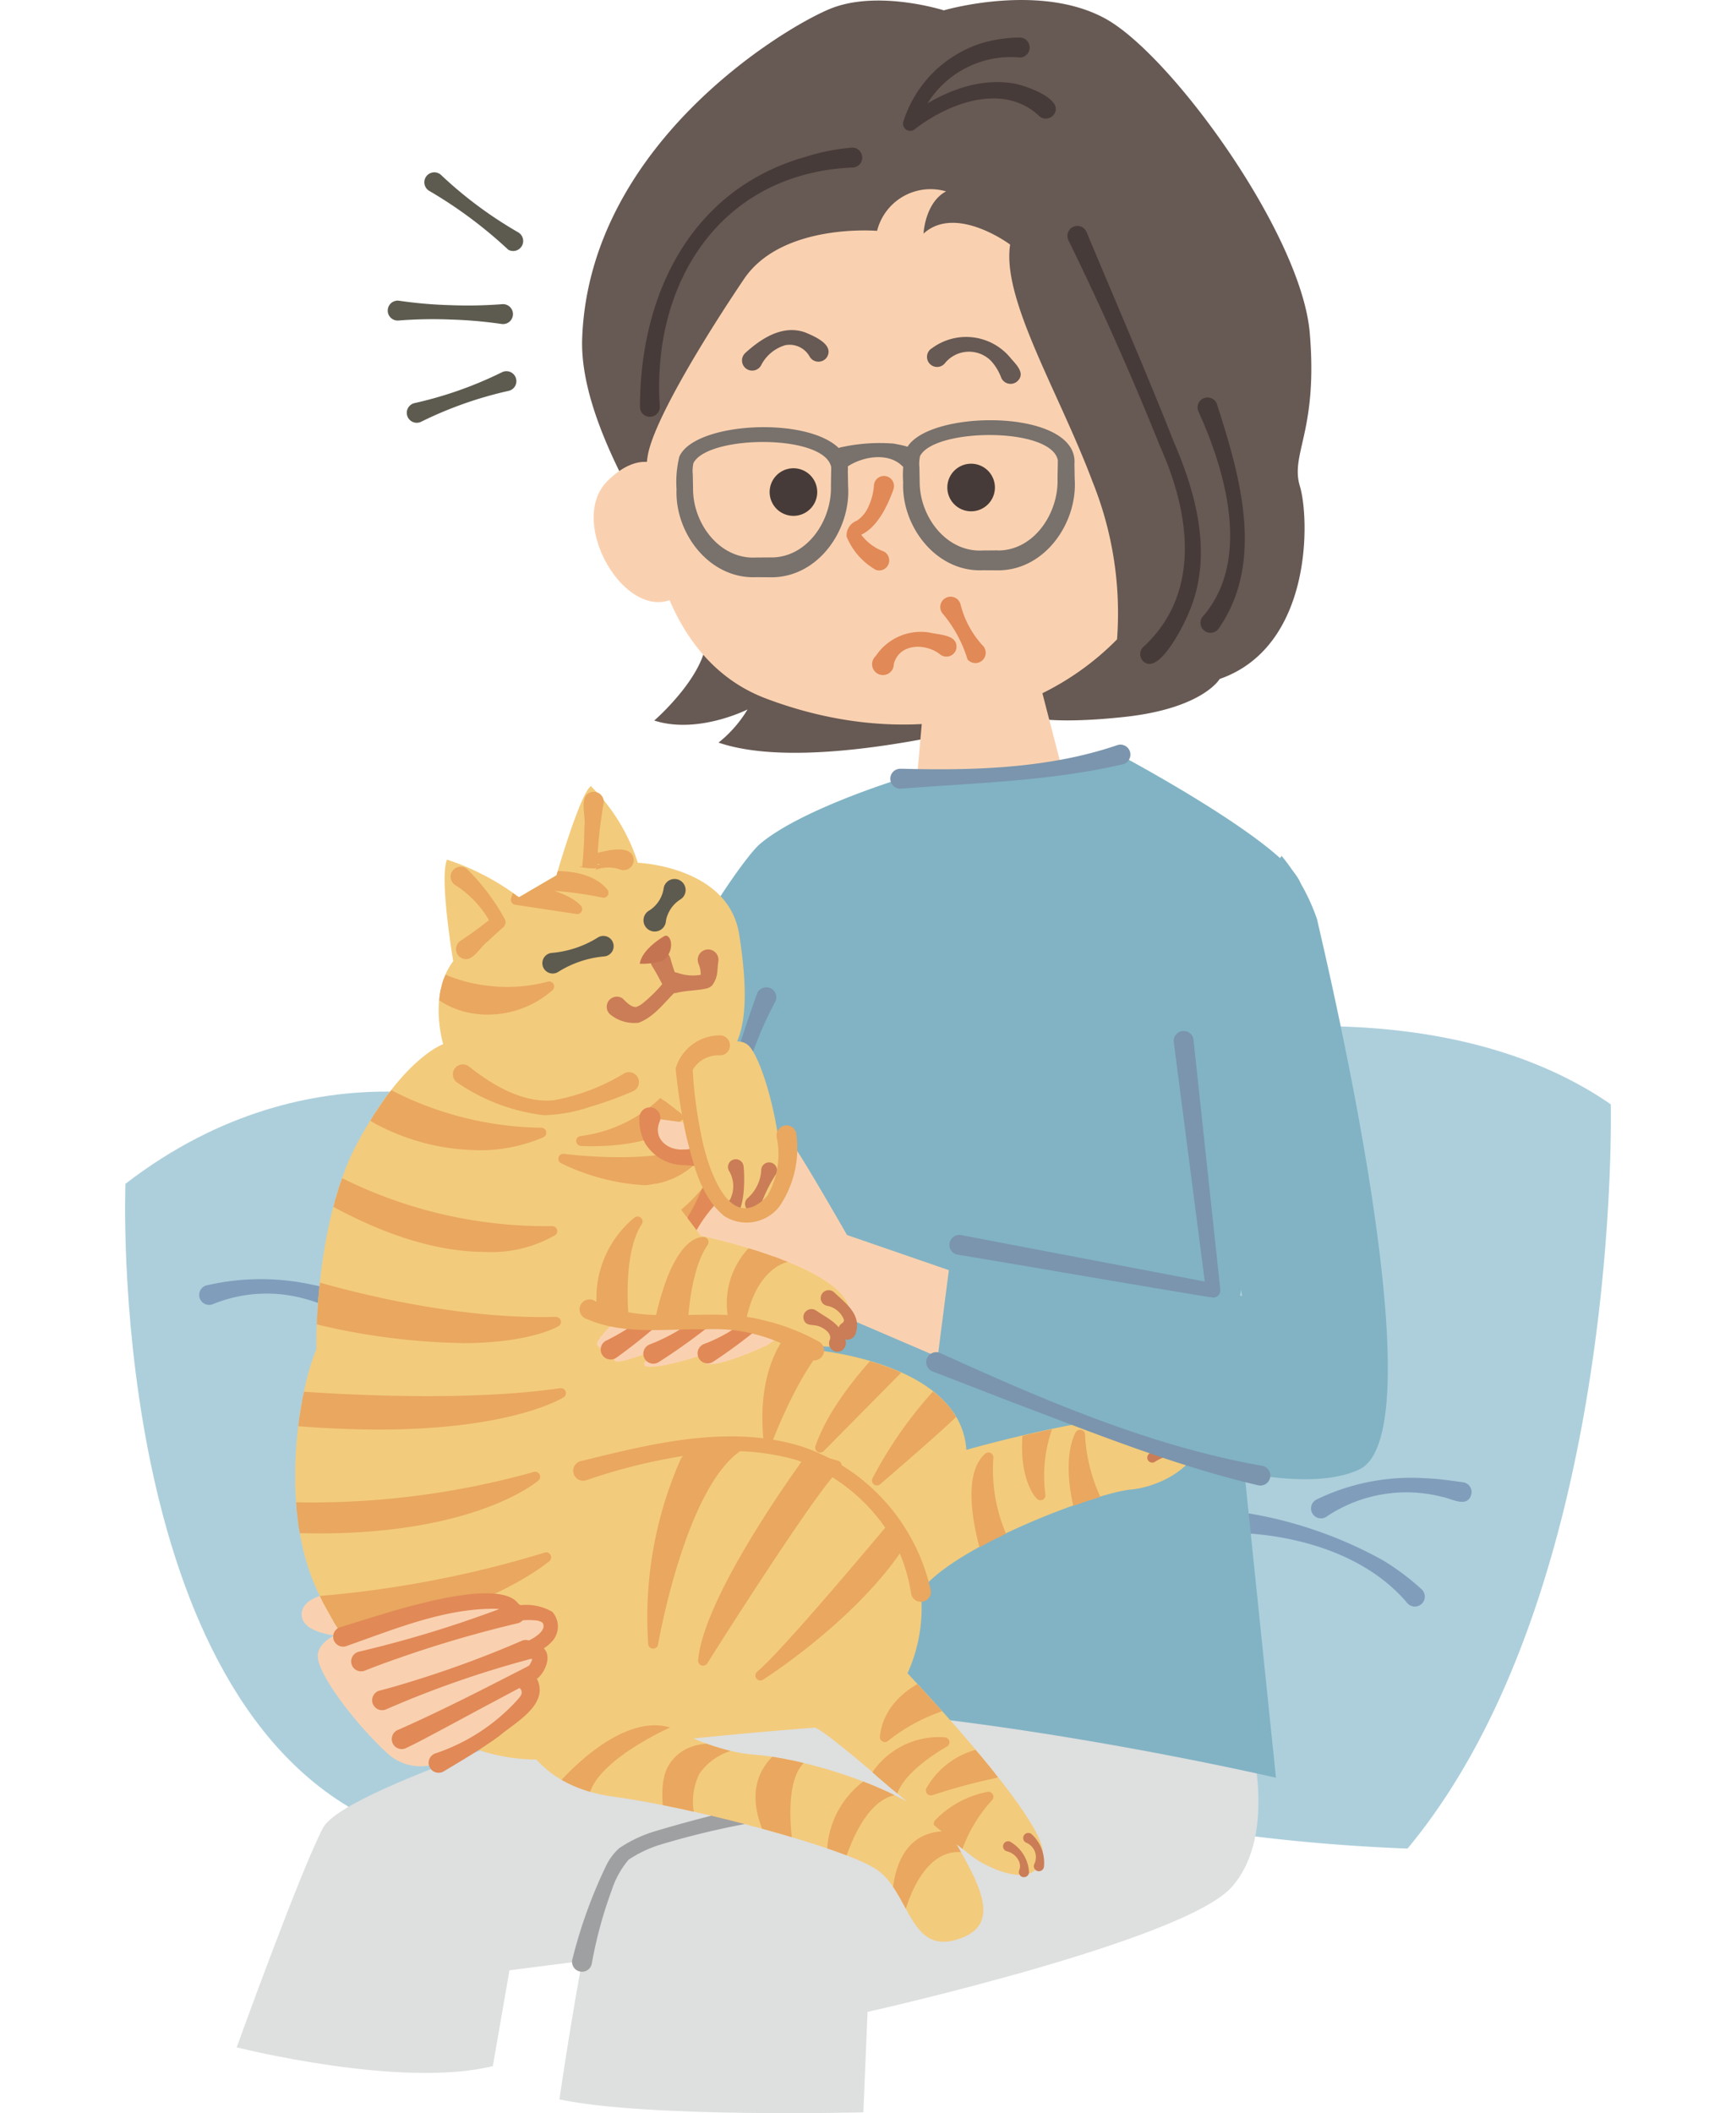 <svg id="care_04" xmlns="http://www.w3.org/2000/svg" xmlns:xlink="http://www.w3.org/1999/xlink" width="122" height="148.46" viewBox="0 0 104.418 148.46">
  <defs>
    <clipPath id="clip-path">
      <rect id="長方形_414" data-name="長方形 414" width="104.418" height="148.46" fill="none"/>
    </clipPath>
    <clipPath id="clip-path-2">
      <path id="パス_1957" data-name="パス 1957" d="M35.5,85.477l-2.637,1.539a17.483,17.483,0,0,0-5.056-2.638c-.55,1.319.44,7.144.44,7.144-1.774,2.333-.7,5.825-.7,5.825s-2.834.961-6.034,6.942c-3.058,5.713-2.883,14.507-2.883,14.507-1.239,2.891-2.71,11.441.227,17.273,5.472,10.862,13.336,12.289,17.776,11.256s17.038-1.963,17.038-1.963c1.239.413,10.119,8.571,11.565,9.4s4.13,1.859,4.44-.516-9.5-12.7-9.5-12.7a11.144,11.144,0,0,0,.93-5.783c2.375-3.2,12.391-6.919,14.765-7.125s5.887-2.272,4.234-4.543-15.8,1.756-15.8,1.756c-.413-6.2-10.738-7.021-10.738-7.021s-3.828-7.486-5.524-11.6a14.65,14.65,0,0,0-5.652-6.378,15.969,15.969,0,0,0,3.633-2.906,9.263,9.263,0,0,0,.726-9.123A9.51,9.51,0,0,0,41.219,84.6a13.3,13.3,0,0,0-3.3-5.385c-.769.55-2.418,6.265-2.418,6.265" transform="translate(-17.143 -79.212)" fill="none"/>
    </clipPath>
    <clipPath id="clip-path-3">
      <path id="パス_1963" data-name="パス 1963" d="M40.014,173.879s1.045,3.54,6.517,4.264,16.01,3.54,18.344,5.069,2.333,5.873,5.551,4.988,2.012-3.459.072-6.795-10.048-5.917-14.232-6.24-8.69-3.621-8.69-3.621Z" transform="translate(-40.014 -171.546)" fill="none"/>
    </clipPath>
    <clipPath id="clip-path-5">
      <path id="パス_1983" data-name="パス 1983" d="M45.431,126.793c.241,0,1.85,1.448,2.977,1.448s9.172.563,11.907,1.529,4.6,1.408,4.344-1.77-10.458-5.31-10.458-5.31l-2.816-4.023a1.057,1.057,0,0,0-.467-.107c-2.462,0-5.714,8.234-5.487,8.234" transform="translate(-45.42 -118.559)" fill="none"/>
    </clipPath>
  </defs>
  <g id="グループ_1184" data-name="グループ 1184">
    <g id="グループ_1183" data-name="グループ 1183" clip-path="url(#clip-path)">
      <path id="パス_1871" data-name="パス 1871" d="M100.679,104.381s18.5-4.195,31.059,4.474c0,0,.817,34.114-14.283,52.289a129.972,129.972,0,0,1-27.123-3.915Z" transform="translate(-27.329 -31.272)" fill="#adcfdc"/>
      <path id="パス_1872" data-name="パス 1872" d="M119.833,150.408a15.249,15.249,0,0,1,7.722-1.51c.873.032,1.736.16,2.608.278a.7.7,0,0,1,.6.79c-.236,1.093-1.41.347-2.1.229a10.085,10.085,0,0,0-8.027,1.356.7.7,0,1,1-.8-1.142" transform="translate(-36.142 -45.041)" fill="#809ebb"/>
      <path id="パス_1873" data-name="パス 1873" d="M113.063,152.471a29.527,29.527,0,0,1,9.308,3.281,17.193,17.193,0,0,1,2.7,2.027.7.7,0,1,1-1.027.944c-2.688-3.169-7.084-4.573-11.121-4.864a.7.7,0,1,1,.138-1.388" transform="translate(-33.958 -46.124)" fill="#809ebb"/>
      <path id="パス_1874" data-name="パス 1874" d="M26.559,111.235s-13.114-5.146-26.536,5.2c0,0-1.38,35.064,16.837,44.408l18.662-1.915Z" transform="translate(0 -33.265)" fill="#adcfdc"/>
      <path id="パス_1875" data-name="パス 1875" d="M7.96,129.291a16.855,16.855,0,0,1,7.446-.051c.812.156,1.6.4,2.4.632a.7.7,0,1,1-.506,1.3,11.066,11.066,0,0,0-2.158-.866,10.016,10.016,0,0,0-6.678.282.7.7,0,1,1-.507-1.3" transform="translate(-2.251 -38.982)" fill="#809ebb"/>
      <path id="パス_1876" data-name="パス 1876" d="M42.7,167.971l-1.675,1.655s-22.11,6.488-23.719,9.561S11.245,194.6,11.245,194.6s11.558,2.926,18,1.317l1.17-6.73L48.7,186.844,58.94,170.751s-13.167-3.8-16.24-2.78" transform="translate(-3.402 -50.764)" fill="#dedfdf"/>
      <path id="パス_1877" data-name="パス 1877" d="M71.47.727s6.725-1.978,11.373.594,13.746,15.131,14.34,22.053-1.384,8.5-.693,10.78.89,11.274-5.637,13.548c0,0-1.186,2.077-6.725,2.67s-7.021-.1-7.021-.1-14.549,4.269-21.471,1.9a8.716,8.716,0,0,0,2.041-2.33s-3.492,1.769-6.558.78c0,0,4.283-3.711,3.591-6.479s-8.927-12.953-8.656-20.372C46.549,10.221,60.1,2.012,63.459.628s8.01.1,8.01.1" transform="translate(-13.931 0)" fill="#675953"/>
      <path id="パス_1878" data-name="パス 1878" d="M68.721,21.99s-6.68-.571-9.35,3.385S53.25,34.969,52.656,37.54s-.1,14.142,8.244,17.3c9.3,3.524,18.754,1.883,24.688-4.15a24.709,24.709,0,0,0-1.713-11.051c-2.373-6.329-6.4-12.828-5.8-16.685,0,0-3.813-2.846-6.087-.769,0,0,.1-2.176,1.583-2.967a3.874,3.874,0,0,0-4.846,2.769" transform="translate(-15.877 -5.772)" fill="#fad1b0"/>
      <path id="パス_1879" data-name="パス 1879" d="M53.331,48.189s-1.875-3.5-5.115-.358c-3.164,3.065,1.855,11.1,5.414,7.74s-.3-7.382-.3-7.382" transform="translate(-14.284 -14.075)" fill="#fad1b0"/>
      <path id="パス_1880" data-name="パス 1880" d="M81.145,34.738a4.035,4.035,0,0,1,5.515.679c.375.45,1.092,1.082.481,1.645a.715.715,0,0,1-1.131-.252,3.639,3.639,0,0,0-.707-1.173,2.179,2.179,0,0,0-3.261.169.708.708,0,1,1-.9-1.068" transform="translate(-24.439 -10.274)" fill="#675953"/>
      <path id="パス_1881" data-name="パス 1881" d="M62.423,34.83c1.127-1.012,2.592-1.961,4.154-1.427.665.274,2.108.877,1.542,1.767a.717.717,0,0,1-1.189-.034,1.614,1.614,0,0,0-1.722-.827,2.794,2.794,0,0,0-1.682,1.375.714.714,0,1,1-1.1-.853" transform="translate(-18.809 -10.059)" fill="#675953"/>
      <path id="パス_1882" data-name="パス 1882" d="M75.987,48.894c-.432,1.208-1.153,2.664-2.263,3.178A3.471,3.471,0,0,0,75.3,53.245a.706.706,0,0,1-.543,1.3A4.76,4.76,0,0,1,72.7,52.212a1.09,1.09,0,0,1,.707-1.12,2.235,2.235,0,0,0,.845-1.045,4.11,4.11,0,0,0,.364-1.427.706.706,0,1,1,1.368.273" transform="translate(-21.991 -14.505)" fill="#e18957"/>
      <path id="パス_1883" data-name="パス 1883" d="M75.52,65.358A3.8,3.8,0,0,1,79.33,63.7c.681.169,2.035.136,1.856,1.152a.715.715,0,0,1-1.109.4c-1.025-.84-2.915-.809-3.281.666a.763.763,0,1,1-1.276-.563" transform="translate(-22.774 -19.256)" fill="#e18957"/>
      <path id="パス_1884" data-name="パス 1884" d="M83.562,60.674a6.645,6.645,0,0,0,1.525,2.833.724.724,0,1,1-1.043,1,9.139,9.139,0,0,0-1.71-3.176.725.725,0,1,1,1.228-.661" transform="translate(-24.841 -18.18)" fill="#e18957"/>
      <path id="パス_1885" data-name="パス 1885" d="M68.289,48.841a1.672,1.672,0,1,1-1.673-1.673,1.672,1.672,0,0,1,1.673,1.673" transform="translate(-19.648 -14.27)" fill="#463b38"/>
      <path id="パス_1886" data-name="パス 1886" d="M86.193,48.382a1.672,1.672,0,1,1-1.673-1.673,1.672,1.672,0,0,1,1.673,1.673" transform="translate(-25.065 -14.131)" fill="#463b38"/>
      <path id="パス_1887" data-name="パス 1887" d="M62.223,53.573l-1.039-.007c-3.295.16-5.748-3.083-5.622-6.171a7.583,7.583,0,0,1,.193-2.287c1.222-2.871,12.158-2.981,11.844,1l.018,1.04c.214,3.054-2.065,6.429-5.395,6.427m0-1.395c2.526.006,4.264-2.606,4.19-5.032,0-.187.02-1.133.022-1.3-.445-2.362-8.681-2.281-9.685-.294a2.519,2.519,0,0,0-.045.8l.019,1.038c.008,2.436,1.89,4.951,4.459,4.793l1.039-.007" transform="translate(-16.808 -13.017)" fill="#78716c"/>
      <path id="パス_1888" data-name="パス 1888" d="M85.057,52.873l-1.04-.006c-3.294.16-5.747-3.084-5.621-6.171a7.581,7.581,0,0,1,.193-2.287c1.222-2.872,12.158-2.982,11.844,1l.018,1.039c.214,3.054-2.065,6.43-5.395,6.427m0-1.395c2.526.006,4.264-2.605,4.19-5.032,0-.186.02-1.132.022-1.3-.445-2.362-8.681-2.281-9.685-.3a2.522,2.522,0,0,0-.045.8l.019,1.037c.008,2.437,1.89,4.952,4.458,4.794l1.04-.008" transform="translate(-23.716 -12.805)" fill="#78716c"/>
      <path id="パス_1889" data-name="パス 1889" d="M71.93,44.912a12.493,12.493,0,0,1,3.669-.25c.652.137,2.074.3,1.739,1.306a.722.722,0,0,1-1.188.23c-.963-.913-2.659-.636-3.7.01a.716.716,0,1,1-.515-1.3" transform="translate(-21.575 -13.496)" fill="#78716c"/>
      <path id="パス_1890" data-name="パス 1890" d="M88.112,67.635l2.419,9.33-11.058.691.691-7.833Z" transform="translate(-24.044 -20.462)" fill="#fad1b0"/>
      <path id="パス_1891" data-name="パス 1891" d="M92.184,171.992s2.194,7.169-1.17,10.973-25.6,8.778-25.6,8.778l-.292,7.054s-15.216.407-21.361-.909c0,0,1.9-13.167,3.072-15.8s10.767-6.1,10.767-6.1l5.308-9.407Z" transform="translate(-13.238 -50.396)" fill="#dedfdf"/>
      <path id="パス_1892" data-name="パス 1892" d="M61.843,182.151a57.906,57.906,0,0,0-10.549,2.115,8.552,8.552,0,0,0-2.282,1.073,6.289,6.289,0,0,0-1.181,2.125,30.359,30.359,0,0,0-1.4,5.138.7.7,0,1,1-1.362-.3,34.129,34.129,0,0,1,2.357-6.529,3.964,3.964,0,0,1,.932-1.246,9.288,9.288,0,0,1,2.618-1.218,99.484,99.484,0,0,1,10.663-2.537.7.7,0,1,1,.207,1.38" transform="translate(-13.626 -54.686)" fill="#9fa0a1"/>
      <path id="パス_1893" data-name="パス 1893" d="M69.435,77.709s11.212-.29,15.359-1.673c0,0,11.38,6.046,12.678,8.932s-4.866,32.2-4.866,32.2L95.781,147.9s-27.212-6.336-43.3-4.942l1.109-26.515A16.183,16.183,0,0,1,49.4,103.079c1.082-8.427,8.665-19.548,10.108-20.774,2.885-2.453,9.926-4.6,9.926-4.6" transform="translate(-14.901 -23.004)" fill="#81b3c4"/>
      <path id="パス_1894" data-name="パス 1894" d="M63.557,100.5a25.81,25.81,0,0,0-3.044,11.882.7.7,0,0,1-1.4.04,46.153,46.153,0,0,1,2.14-9.467c.326-1.016.667-2.008,1.037-3.038a.7.7,0,1,1,1.267.583" transform="translate(-17.884 -30.089)" fill="#7a95ad"/>
      <path id="パス_1895" data-name="パス 1895" d="M20.653,160.281s-2.9.205-2.861,1.65,2.981,1.518,2.981,1.518Z" transform="translate(-5.383 -48.491)" fill="#fad1b0"/>
      <path id="パス_1896" data-name="パス 1896" d="M56.28,106.032l-5.232,3.19,3.433,2.847,3.014-1.926Z" transform="translate(-15.444 -32.079)" fill="#f3cb7c"/>
      <path id="パス_1897" data-name="パス 1897" d="M28.246,91.495s-.989-5.825-.439-7.144a17.484,17.484,0,0,1,5.055,2.638L35.5,85.45s1.649-5.715,2.418-6.265a13.289,13.289,0,0,1,3.3,5.385s6.377.246,7.124,5.037c.563,3.6.659,6.846-.714,8.461s-5.237,2.749-5.237,2.749a14.65,14.65,0,0,1,5.652,6.378c1.7,4.118,5.524,11.6,5.524,11.6s10.326.826,10.739,7.021c0,0,14.147-4.027,15.8-1.756s-1.858,4.337-4.234,4.544S63.476,132.53,61.1,135.732a11.14,11.14,0,0,1-.929,5.783s9.81,10.326,9.5,12.7-2.994,1.342-4.44.516-10.326-8.983-11.565-9.4c0,0-12.6.929-17.038,1.962s-12.305-.395-17.776-11.256c-2.938-5.832-1.467-14.382-.228-17.274,0,0-.174-8.794,2.883-14.506,3.2-5.98,6.034-6.941,6.034-6.941s-1.069-3.493.7-5.825" transform="translate(-5.185 -23.956)" fill="#f3cb7c"/>
      <path id="パス_1898" data-name="パス 1898" d="M103.234,146.152c1.021-.207,2.6-.982,3.311.182a.361.361,0,0,1-.628.354c-.068-.195-.081-.349-.381-.41a3.117,3.117,0,0,0-2.015.511.351.351,0,1,1-.287-.636" transform="translate(-31.156 -44.082)" fill="#ca7d56"/>
      <path id="パス_1899" data-name="パス 1899" d="M103.5,143.412a4,4,0,0,1,3.171,1.016.352.352,0,1,1-.572.4,1.559,1.559,0,0,0-1.057-.766,2.851,2.851,0,0,0-1.424.039.353.353,0,1,1-.118-.688" transform="translate(-31.209 -43.387)" fill="#ca7d56"/>
      <path id="パス_1900" data-name="パス 1900" d="M45.717,146.426c4.983-1.23,10.409-2.6,15.487-1.038a13.839,13.839,0,0,1,9.078,10.036.7.7,0,1,1-1.371.257,11.831,11.831,0,0,0-1.012-3.264,12.725,12.725,0,0,0-7.058-6.078,16.767,16.767,0,0,0-7.79-.3,40,40,0,0,0-6.916,1.713.7.7,0,1,1-.419-1.331" transform="translate(-13.68 -43.774)" fill="#e9a75f"/>
      <path id="パス_1901" data-name="パス 1901" d="M47.577,171.546s4.506,3.3,8.689,3.621,12.292,2.9,14.232,6.24,3.147,5.91-.071,6.794-3.218-3.459-5.552-4.988S52,178.867,46.53,178.143s-6.516-4.264-6.516-4.264Z" transform="translate(-12.106 -51.899)" fill="#f3cb7c"/>
      <path id="パス_1902" data-name="パス 1902" d="M42.741,95.466a7.269,7.269,0,0,0,3.192-1.071.722.722,0,1,1,.444,1.322,7.271,7.271,0,0,0-3.193,1.071.726.726,0,1,1-.444-1.322" transform="translate(-12.721 -28.522)" fill="#5d5b4f"/>
      <path id="パス_1903" data-name="パス 1903" d="M52.652,90.751a2.225,2.225,0,0,0,1-1.53.777.777,0,1,1,1.166.765,2.257,2.257,0,0,0-.878,1.066,1.663,1.663,0,0,0-.126.465.789.789,0,1,1-1.166-.765" transform="translate(-15.808 -26.787)" fill="#5d5b4f"/>
      <path id="パス_1904" data-name="パス 1904" d="M53,96.288c.162.6.377,1.171.587,1.747a.485.485,0,0,1-.107.5c-.856.791-1.548,1.85-2.7,2.289a2.655,2.655,0,0,1-1.926-.52.712.712,0,0,1,.778-1.193c.269.244.575.624.96.608a1.432,1.432,0,0,0,.508-.292,10.009,10.009,0,0,0,1.562-1.594l-.085.567c-.271-.526-.54-1.052-.858-1.557A.705.705,0,1,1,53,96.288" transform="translate(-14.683 -28.973)" fill="#ca7d56"/>
      <path id="パス_1905" data-name="パス 1905" d="M55.258,97.284a3.179,3.179,0,0,0,1.706.115c.03,0,.061-.057-.054.041-.073.093-.022-.015-.038-.1a1.914,1.914,0,0,0-.146-.682.728.728,0,1,1,1.384-.173c-.1.642.012,1.057-.432,1.674a.873.873,0,0,1-.426.227c-.721.153-1.377.124-2.084.3a.731.731,0,1,1,.091-1.4" transform="translate(-16.42 -28.932)" fill="#ca7d56"/>
      <path id="パス_1906" data-name="パス 1906" d="M51.855,96.221a4.883,4.883,0,0,0,1.651-.216c.9-.753.533-1.935.089-1.73,0,0-1.562.866-1.74,1.947" transform="translate(-15.688 -28.514)" fill="#c57451"/>
      <path id="パス_1907" data-name="パス 1907" d="M55.441,146.646a27.421,27.421,0,0,0-2.257,12.828s1.869-11,5.924-13.819a3.138,3.138,0,0,0-3.667.99" transform="translate(-16.073 -43.996)" fill="#e9a75f"/>
      <path id="パス_1908" data-name="パス 1908" d="M53.033,159.675h-.018a.349.349,0,0,1-.33-.326,27.5,27.5,0,0,1,2.293-13.007.364.364,0,0,1,.045-.069,3.517,3.517,0,0,1,4.081-1.082.349.349,0,0,1,.052.6c-3.889,2.708-5.761,13.483-5.779,13.591a.349.349,0,0,1-.344.29m2.552-12.985a27.026,27.026,0,0,0-2.217,9.416c.818-3.284,2.394-8.235,4.843-10.448a2.778,2.778,0,0,0-2.627,1.032" transform="translate(-15.922 -43.848)" fill="#e9a75f"/>
      <path id="パス_1909" data-name="パス 1909" d="M65.783,146.856s-7.164,9.707-7.543,14.248c0,0,7.875-12.52,9.389-13.709Z" transform="translate(-17.62 -44.429)" fill="#e9a75f"/>
      <path id="パス_1910" data-name="パス 1910" d="M58.089,161.3a.358.358,0,0,1-.11-.018.349.349,0,0,1-.237-.36c.382-4.587,7.315-14.027,7.609-14.426a.348.348,0,0,1,.378-.128l1.846.538a.349.349,0,0,1,.118.609c-1.2.945-7.127,10.153-9.309,13.621a.349.349,0,0,1-.3.163m7.68-14.193c-.866,1.2-5.41,7.6-6.885,11.938,2.016-3.162,6.249-9.708,7.934-11.632Z" transform="translate(-17.469 -44.278)" fill="#e9a75f"/>
      <path id="パス_1911" data-name="パス 1911" d="M73.219,153.912s-7.32,8.8-9.212,10.365c0,0,6.263-3.953,9.649-8.974Z" transform="translate(-19.364 -46.564)" fill="#e9a75f"/>
      <path id="パス_1912" data-name="パス 1912" d="M63.856,164.474a.349.349,0,0,1-.222-.617c1.845-1.53,9.094-10.232,9.166-10.32a.348.348,0,0,1,.336-.119.353.353,0,0,1,.266.238l.437,1.391a.35.35,0,0,1-.044.3c-3.387,5.024-9.688,9.034-9.752,9.074a.347.347,0,0,1-.186.054m9.071-10c-1.037,1.239-3.8,4.521-6.049,7.024a31.858,31.858,0,0,0,6.244-6.4Z" transform="translate(-19.213 -46.412)" fill="#e9a75f"/>
    </g>
  </g>
  <g id="グループ_1186" data-name="グループ 1186" transform="translate(11.956 55.247)">
    <g id="グループ_1185" data-name="グループ 1185" clip-path="url(#clip-path-2)">
      <path id="パス_1913" data-name="パス 1913" d="M23.726,108.593a23.817,23.817,0,0,0,12.7,3.834s-5.585,2.763-12.57-1.573Z" transform="translate(-19.134 -88.101)" fill="#e9a75f"/>
      <path id="パス_1914" data-name="パス 1914" d="M31.759,113.506A15.481,15.481,0,0,1,23.525,111a.347.347,0,0,1-.164-.275l-.134-2.26a.348.348,0,0,1,.551-.3,23.691,23.691,0,0,0,12.5,3.768.349.349,0,0,1,.154.662,11.233,11.233,0,0,1-4.675.917M24.046,110.5a14.024,14.024,0,0,0,10.244,2.032,24.422,24.422,0,0,1-10.325-3.417Z" transform="translate(-18.983 -87.95)" fill="#e9a75f"/>
      <path id="パス_1915" data-name="パス 1915" d="M17.518,129.087s9.365,3.079,18.062,2.832c0,0-4.751,2.851-17.946-.468Z" transform="translate(-17.256 -94.301)" fill="#e9a75f"/>
      <path id="パス_1916" data-name="パス 1916" d="M28.826,133.262A47.3,47.3,0,0,1,17.4,131.638a.348.348,0,0,1-.263-.321l-.116-2.364a.348.348,0,0,1,.457-.348c.093.031,9.4,3.061,17.943,2.815a.379.379,0,0,1,.345.251.349.349,0,0,1-.156.4c-.124.075-2.078,1.195-6.781,1.195m-11.007-2.238c8.232,2.039,13.091,1.635,15.507,1.09a65.073,65.073,0,0,1-15.587-2.7Z" transform="translate(-17.105 -94.15)" fill="#e9a75f"/>
      <path id="パス_1917" data-name="パス 1917" d="M20.177,118.361A32.186,32.186,0,0,0,36.126,122.3s-5.245,3.669-15.923-2.4Z" transform="translate(-18.061 -91.056)" fill="#e9a75f"/>
      <path id="パス_1918" data-name="パス 1918" d="M31.239,123.611c-2.678,0-6.453-.771-11.359-3.559a.348.348,0,0,1-.176-.3l-.027-1.539a.349.349,0,0,1,.531-.3A32.167,32.167,0,0,0,35.97,121.8a.364.364,0,0,1,.336.242.349.349,0,0,1-.133.393,8.964,8.964,0,0,1-4.935,1.177M20.4,119.543c7.1,3.985,11.737,3.565,13.919,2.929a33.48,33.48,0,0,1-13.933-3.661Z" transform="translate(-17.909 -90.905)" fill="#e9a75f"/>
      <path id="パス_1919" data-name="パス 1919" d="M11.491,140.144s13.3,1.475,22.611.13c0,0-5.788,3.628-22.239,1.58Z" transform="translate(-15.433 -97.646)" fill="#e9a75f"/>
      <path id="パス_1920" data-name="パス 1920" d="M21.135,142.683a76.689,76.689,0,0,1-9.467-.634.347.347,0,0,1-.3-.271L11,140.067a.346.346,0,0,1,.082-.308.351.351,0,0,1,.3-.114c.133.015,13.365,1.455,22.523.132a.349.349,0,0,1,.235.641c-.186.116-3.75,2.264-13,2.264M12,141.387c10.226,1.246,16.275.259,19.309-.613a119.917,119.917,0,0,1-19.526-.385Z" transform="translate(-15.282 -97.495)" fill="#e9a75f"/>
      <path id="パス_1921" data-name="パス 1921" d="M15.419,150.856a57.619,57.619,0,0,0,18.057-2.1s-4.837,4.146-17.606,3.576Z" transform="translate(-16.621 -100.25)" fill="#e9a75f"/>
      <path id="パス_1922" data-name="パス 1922" d="M18.11,152.58q-1.154,0-2.406-.054a.351.351,0,0,1-.319-.246l-.451-1.472a.349.349,0,0,1,.061-.319.361.361,0,0,1,.3-.131,57.782,57.782,0,0,0,17.934-2.09.348.348,0,0,1,.326.6c-.188.162-4.469,3.715-15.442,3.715m-2.13-.741c7.609.3,12.334-1.09,14.844-2.21a60.2,60.2,0,0,1-15.077,1.448Z" transform="translate(-16.47 -100.099)" fill="#e9a75f"/>
      <path id="パス_1923" data-name="パス 1923" d="M15.316,160.134a75.184,75.184,0,0,0,18.9-3.25s-6.553,5.6-18.407,4.708Z" transform="translate(-16.59 -102.711)" fill="#e9a75f"/>
      <path id="パス_1924" data-name="パス 1924" d="M18.161,161.883q-1.222,0-2.526-.1a.35.35,0,0,1-.3-.236l-.5-1.458a.35.35,0,0,1,.321-.461,75.426,75.426,0,0,0,18.8-3.232.349.349,0,0,1,.338.6c-.062.053-5.849,4.886-16.134,4.886m-2.245-.775a28.177,28.177,0,0,0,15.976-3.346,78.84,78.84,0,0,1-16.247,2.549Z" transform="translate(-16.439 -102.559)" fill="#e9a75f"/>
      <path id="パス_1925" data-name="パス 1925" d="M18.441,168.355a32.19,32.19,0,0,0,16.17-2.9s-3.3,5.488-15.52,4.3Z" transform="translate(-17.536 -105.303)" fill="#e9a75f"/>
      <path id="パス_1926" data-name="パス 1926" d="M67.282,133.385s-3.051,1.963-2.5,8.019c0,0,2.281-6.033,4.635-7.5Z" transform="translate(-31.535 -95.601)" fill="#e9a75f"/>
      <path id="パス_1927" data-name="パス 1927" d="M64.629,141.6a.362.362,0,0,1-.047,0,.349.349,0,0,1-.3-.315c-.561-6.195,2.528-8.259,2.66-8.344a.342.342,0,0,1,.271-.045l2.133.515a.349.349,0,0,1,.1.635c-2.227,1.392-4.471,7.272-4.493,7.332a.349.349,0,0,1-.326.226m2.58-7.991c-.467.381-2.238,2.086-2.3,6.045a19.217,19.217,0,0,1,3.563-5.739Z" transform="translate(-31.383 -95.45)" fill="#e9a75f"/>
      <path id="パス_1928" data-name="パス 1928" d="M75.183,135.377s-3.9,3.678-5.15,7.284l6.327-6.4Z" transform="translate(-33.144 -96.204)" fill="#e9a75f"/>
      <path id="パス_1929" data-name="パス 1929" d="M69.882,142.858a.349.349,0,0,1-.329-.463c1.264-3.644,5.078-7.27,5.24-7.423a.35.35,0,0,1,.448-.025l1.177.883a.347.347,0,0,1,.039.524l-6.327,6.4a.351.351,0,0,1-.248.1m5.18-7.174a25.935,25.935,0,0,0-4.048,5.184l4.666-4.72Z" transform="translate(-32.993 -96.053)" fill="#e9a75f"/>
      <path id="パス_1930" data-name="パス 1930" d="M80.179,140.163a29.458,29.458,0,0,0-4.414,6.253s5.223-4.487,5.592-5Z" transform="translate(-34.878 -97.652)" fill="#e9a75f"/>
      <path id="パス_1931" data-name="パス 1931" d="M75.613,146.614a.349.349,0,0,1-.317-.5,29.464,29.464,0,0,1,4.476-6.345.353.353,0,0,1,.255-.111h0a.349.349,0,0,1,.254.109l1.177,1.251a.349.349,0,0,1,.03.441c-.374.523-4.771,4.311-5.649,5.065a.349.349,0,0,1-.227.084m4.421-6.088a33.309,33.309,0,0,0-3.189,4.214c1.577-1.371,3.3-2.894,3.886-3.473Z" transform="translate(-34.727 -97.5)" fill="#e9a75f"/>
      <path id="パス_1932" data-name="パス 1932" d="M97.572,149.891a12.161,12.161,0,0,1-1.545-5.371s-1.083,1.686.093,5.806Z" transform="translate(-40.87 -98.97)" fill="#e9a75f"/>
      <path id="パス_1933" data-name="パス 1933" d="M95.969,150.524a.349.349,0,0,1-.335-.253c-1.208-4.223-.1-6.016-.052-6.09a.349.349,0,0,1,.642.206,11.862,11.862,0,0,0,1.5,5.182.35.35,0,0,1-.2.506l-1.451.435a.353.353,0,0,1-.1.015m-.195-4a11.634,11.634,0,0,0,.437,3.219l.7-.211a14.869,14.869,0,0,1-1.139-3.007" transform="translate(-40.719 -98.819)" fill="#e9a75f"/>
      <path id="パス_1934" data-name="パス 1934" d="M92.483,142.973a10.152,10.152,0,0,0-.662,5.224s-1.472-1.4-.736-5.592Z" transform="translate(-39.451 -98.391)" fill="#e9a75f"/>
      <path id="パス_1935" data-name="パス 1935" d="M91.67,148.394a.346.346,0,0,1-.24-.1c-.066-.062-1.6-1.576-.839-5.9a.349.349,0,0,1,.432-.277l1.4.368a.349.349,0,0,1,.229.481,9.887,9.887,0,0,0-.635,5.025.35.35,0,0,1-.183.363.346.346,0,0,1-.163.04m-.453-5.506a9.383,9.383,0,0,0,.01,3.344,10.843,10.843,0,0,1,.635-3.174Z" transform="translate(-39.3 -98.239)" fill="#e9a75f"/>
      <path id="パス_1936" data-name="パス 1936" d="M86.624,146.809a11.721,11.721,0,0,0,1.472,6.622l-1.324,1.03s-2.134-5.886-.147-7.652" transform="translate(-37.907 -99.663)" fill="#e9a75f"/>
      <path id="パス_1937" data-name="パス 1937" d="M86.622,154.658a.347.347,0,0,1-.328-.229c-.09-.25-2.19-6.13-.051-8.031a.349.349,0,0,1,.579.294,11.438,11.438,0,0,0,1.418,6.4.35.35,0,0,1-.08.464l-1.324,1.03a.347.347,0,0,1-.214.073m-.517-6.62c-.395,1.652.227,4.262.689,5.7l.691-.538a11.328,11.328,0,0,1-1.38-5.158" transform="translate(-37.759 -99.511)" fill="#e9a75f"/>
      <path id="パス_1938" data-name="パス 1938" d="M80.227,169.278s-3.36,1.027-3.678,3.973a13.063,13.063,0,0,1,4.855-2.428Z" transform="translate(-35.115 -106.46)" fill="#e9a75f"/>
      <path id="パス_1939" data-name="パス 1939" d="M76.4,173.449a.348.348,0,0,1-.347-.386c.34-3.139,3.777-4.224,3.923-4.268a.351.351,0,0,1,.379.122l1.177,1.545a.349.349,0,0,1-.222.556,12.748,12.748,0,0,0-4.693,2.356.351.351,0,0,1-.218.076m3.557-3.906a5.293,5.293,0,0,0-3,2.719,12.8,12.8,0,0,1,3.688-1.815Z" transform="translate(-34.964 -106.309)" fill="#e9a75f"/>
      <path id="パス_1940" data-name="パス 1940" d="M84.582,176.687a5.382,5.382,0,0,0-3.392,2.558,42.546,42.546,0,0,1,4.488-1.216Z" transform="translate(-36.519 -108.702)" fill="#e9a75f"/>
      <path id="パス_1941" data-name="パス 1941" d="M81.039,179.442a.349.349,0,0,1-.3-.528,5.7,5.7,0,0,1,3.633-2.721.349.349,0,0,1,.329.123l1.1,1.341a.348.348,0,0,1-.2.563,42.421,42.421,0,0,0-4.444,1.2.358.358,0,0,1-.111.017m3.261-2.515a5.1,5.1,0,0,0-2.352,1.514c.771-.234,1.875-.55,2.946-.787Z" transform="translate(-36.368 -108.551)" fill="#e9a75f"/>
      <path id="パス_1942" data-name="パス 1942" d="M75.681,177.835a5.343,5.343,0,0,1,4.8-2.334s-3.132,1.692-3.7,3.641Z" transform="translate(-34.853 -108.343)" fill="#e9a75f"/>
      <path id="パス_1943" data-name="パス 1943" d="M76.629,179.341a.35.35,0,0,1-.267-.125l-1.1-1.307a.35.35,0,0,1-.04-.391A5.655,5.655,0,0,1,80.328,175a.349.349,0,0,1,.166.656c-.031.017-3.01,1.647-3.53,3.432a.35.35,0,0,1-.263.244.372.372,0,0,1-.073.008m-.667-1.684.562.668a7.842,7.842,0,0,1,2.38-2.482,4.793,4.793,0,0,0-2.942,1.813" transform="translate(-34.702 -108.192)" fill="#e9a75f"/>
      <path id="パス_1944" data-name="パス 1944" d="M81.983,182.875a6.635,6.635,0,0,1,3.493-1.888,10.6,10.6,0,0,0-2.145,3.526s-.576-1.366-1.348-1.638" transform="translate(-36.759 -110.003)" fill="#e9a75f"/>
      <path id="パス_1945" data-name="パス 1945" d="M83.18,184.711a.348.348,0,0,1-.321-.213c-.2-.474-.689-1.285-1.143-1.445a.349.349,0,0,1-.144-.561,6.942,6.942,0,0,1,3.694-2,.349.349,0,0,1,.318.577,10.289,10.289,0,0,0-2.064,3.371.349.349,0,0,1-.31.269H83.18m-.776-2.053a3.41,3.41,0,0,1,.709.834,10.715,10.715,0,0,1,1.248-2.029,6.612,6.612,0,0,0-1.957,1.195" transform="translate(-36.608 -109.851)" fill="#e9a75f"/>
      <path id="パス_1946" data-name="パス 1946" d="M52.371,110.032a10.114,10.114,0,0,1-6.418,3.418s4.167.25,6.085-1.167l1.917-1.417Z" transform="translate(-25.859 -88.536)" fill="#e9a75f"/>
      <path id="パス_1947" data-name="パス 1947" d="M46.562,113.665c-.444,0-.736-.016-.78-.019a.349.349,0,0,1-.021-.695,9.81,9.81,0,0,0,6.184-3.284.349.349,0,0,1,.439-.095l1.584.833a.348.348,0,0,1,.044.589l-1.917,1.417c-1.5,1.106-4.2,1.253-5.532,1.253m5.745-3.345a10.435,10.435,0,0,1-3.455,2.491,6.482,6.482,0,0,0,2.828-.96l1.47-1.087Z" transform="translate(-25.708 -88.385)" fill="#e9a75f"/>
      <path id="パス_1948" data-name="パス 1948" d="M44.161,116.363S51,117.281,54,115.53a5.34,5.34,0,0,1-4.165,2.339,15.187,15.187,0,0,1-5.67-1.505" transform="translate(-25.317 -90.2)" fill="#e9a75f"/>
      <path id="パス_1949" data-name="パス 1949" d="M49.688,118.066h-.009a15.362,15.362,0,0,1-5.826-1.542.348.348,0,0,1-.177-.414.344.344,0,0,1,.379-.243c.068.009,6.751.881,9.613-.789a.349.349,0,0,1,.47.489,5.653,5.653,0,0,1-4.451,2.5m-3.336-1.3a11.413,11.413,0,0,0,3.328.605h.008a4.466,4.466,0,0,0,2.841-1.08,20.628,20.628,0,0,1-6.177.474" transform="translate(-25.165 -90.048)" fill="#e9a75f"/>
      <path id="パス_1950" data-name="パス 1950" d="M58.621,116.456s-1.8,3.249-4.183,4.522c0,0,2.26.223,4.889-2.489Z" transform="translate(-28.426 -90.48)" fill="#e9a75f"/>
      <path id="パス_1951" data-name="パス 1951" d="M41.907,88.268s2.6-.25,3.734,1.155c0,0-3.96-.875-5.926-.326Z" transform="translate(-23.972 -81.946)" fill="#e9a75f"/>
      <path id="パス_1952" data-name="パス 1952" d="M45.49,89.619a.382.382,0,0,1-.075-.008c-.04-.008-3.9-.85-5.758-.331a.349.349,0,0,1-.218-.662l2.192-.829a.333.333,0,0,1,.09-.022c.114-.011,2.8-.251,4.04,1.284a.349.349,0,0,1-.272.567m-3.306-1.172c.478.032.95.082,1.382.139a6.332,6.332,0,0,0-1.382-.139" transform="translate(-23.821 -81.795)" fill="#e9a75f"/>
      <path id="パス_1953" data-name="パス 1953" d="M39.64,89.408s3.108.452,4.045,1.506l-4.313-.651Z" transform="translate(-23.868 -82.297)" fill="#e9a75f"/>
      <path id="パス_1954" data-name="パス 1954" d="M43.533,91.111a.322.322,0,0,1-.052,0l-4.314-.65a.349.349,0,0,1-.28-.45l.269-.855a.344.344,0,0,1,.383-.24c.331.047,3.262.5,4.255,1.619a.349.349,0,0,1-.261.58m-3.858-1.283,1.968.3a14.422,14.422,0,0,0-1.912-.476Z" transform="translate(-23.716 -82.145)" fill="#e9a75f"/>
      <path id="パス_1955" data-name="パス 1955" d="M29.111,96.967a10.772,10.772,0,0,0,4.949,1.945,11.443,11.443,0,0,0,4.548-.271,6.551,6.551,0,0,1-5.255,1.557,5.509,5.509,0,0,1-4.243-3.231" transform="translate(-20.764 -84.584)" fill="#e9a75f"/>
      <path id="パス_1956" data-name="パス 1956" d="M34.165,100.466a6.979,6.979,0,0,1-1.014-.075,5.812,5.812,0,0,1-4.518-3.451.349.349,0,0,1,.541-.4,10.522,10.522,0,0,0,4.773,1.873,11.238,11.238,0,0,0,4.4-.255.349.349,0,0,1,.356.58,6.847,6.847,0,0,1-4.536,1.727M30.022,97.89A5.045,5.045,0,0,0,33.253,99.7a6.153,6.153,0,0,0,3.586-.559,14.389,14.389,0,0,1-2.967-.035,10.883,10.883,0,0,1-3.849-1.217" transform="translate(-20.612 -84.432)" fill="#e9a75f"/>
    </g>
  </g>
  <g id="グループ_1188" data-name="グループ 1188" transform="translate(27.908 119.647)">
    <g id="グループ_1187" data-name="グループ 1187" clip-path="url(#clip-path-3)">
      <path id="パス_1958" data-name="パス 1958" d="M54.388,181.318s-.741-2.932.308-4.358,2.487-1.344,3.664-1.381l1.692.368a4.2,4.2,0,0,0-3.3,1.765,4.406,4.406,0,0,0-.158,3.606Z" transform="translate(-44.286 -172.766)" fill="#e9a75f"/>
      <path id="パス_1959" data-name="パス 1959" d="M43.528,177.981s4.263-5.132,7.943-4.038c0,0-5.663,2.493-5.736,5.141Z" transform="translate(-41.077 -172.225)" fill="#e9a75f"/>
      <path id="パス_1960" data-name="パス 1960" d="M65.859,175.791s-3.8,1.622-1.712,6.249l1.986.662s-.884-5.365,1.467-6.08Z" transform="translate(-47.126 -172.83)" fill="#e9a75f"/>
      <path id="パス_1961" data-name="パス 1961" d="M73.617,179.109a6.425,6.425,0,0,0-2.892,5.347l1.177.736s1.157-4.378,3.57-4.881Z" transform="translate(-49.305 -173.834)" fill="#e9a75f"/>
      <path id="パス_1962" data-name="パス 1962" d="M82.381,184.665s-4.295-1.5-5,3.7l.706,2.233s1.223-5.714,4.863-4.511Z" transform="translate(-51.319 -175.454)" fill="#e9a75f"/>
    </g>
  </g>
  <g id="グループ_1190" data-name="グループ 1190">
    <g id="グループ_1189" data-name="グループ 1189" clip-path="url(#clip-path)">
      <path id="パス_1964" data-name="パス 1964" d="M73.753,123.857l-8.635-2.979s-3.321-5.8-3.849-6.4-9.288-1.733-9.288-1.733a1.227,1.227,0,0,0,.81,2.025,20.077,20.077,0,0,1,3.792,1.472l-4.7,7.929s-4.564,3.854-4.327,4.406c.594,1.384,4.631-2.576,4.631-2.576l3.553-2.939s-2.782,3.458-3.882,3.985-3.448,2.288-3.057,2.68,5.114-1.72,5.4-1.889,1.642-.849,1.642-.849-5.207,2.433-4.981,3,4.019-.623,4.189-.736,2.037-1.075,2.037-1.075-2.717,1.528-1.811,1.755,4.132-1.246,4.3-1.359,3.849-2.6,3.849-2.6l9.622,4.132Z" transform="translate(-14.383 -34.111)" fill="#fad1b0"/>
      <path id="パス_1965" data-name="パス 1965" d="M53.21,112.644c-.4,1.132.637,1.956,1.745,1.857.706.057,1.742-.717,2.1.227.262,1.278-1.4.883-2.157.872a3.236,3.236,0,0,1-2.674-1.536,3.569,3.569,0,0,1-.4-1.788.737.737,0,1,1,1.379.367" transform="translate(-15.681 -33.745)" fill="#e18957"/>
      <path id="パス_1966" data-name="パス 1966" d="M58.167,120.516a10.652,10.652,0,0,0-2.186,3.45.714.714,0,1,1-1.342-.488,13.148,13.148,0,0,0,2.349-3.709.715.715,0,1,1,1.179.746" transform="translate(-16.517 -36.088)" fill="#e18957"/>
      <path id="パス_1967" data-name="パス 1967" d="M56.053,126.977a39.242,39.242,0,0,1-7.021,6.465.7.7,0,1,1-.721-1.193,16.034,16.034,0,0,0,3.735-2.557,13.987,13.987,0,0,0,2.843-3.485.7.7,0,1,1,1.165.77" transform="translate(-14.492 -38.067)" fill="#e18957"/>
      <path id="パス_1968" data-name="パス 1968" d="M59.876,129.6c-.8.641-2.413,1.918-3.221,2.546-1.1.849-2.2,1.641-3.387,2.391a.7.7,0,1,1-.608-1.255,12.837,12.837,0,0,0,3.38-1.935,17.291,17.291,0,0,0,2.846-2.729.7.7,0,1,1,.99.983" transform="translate(-15.788 -38.829)" fill="#e18957"/>
      <path id="パス_1969" data-name="パス 1969" d="M64.479,130.013a37.186,37.186,0,0,1-5.695,4.619.705.705,0,1,1-.626-1.25,10.7,10.7,0,0,0,5.228-4.238.7.7,0,1,1,1.092.868" transform="translate(-17.451 -38.966)" fill="#e18957"/>
      <path id="パス_1970" data-name="パス 1970" d="M56.069,106.769s3.175-2.682,4.476-1.625,3.414,9.837,1.626,11.3-4.309-.569-4.878-1.952a30,30,0,0,1-1.057-4.877l-.763-1.38Z" transform="translate(-16.783 -31.735)" fill="#f3cb7c"/>
      <path id="パス_1971" data-name="パス 1971" d="M106.027,86.218a14.274,14.274,0,0,1,2.493,4.459c.405,1.891,8.689,35.974,2.957,38.649-7.468,3.485-29.67-7.519-29.67-7.519l1.216-9.456s20.509,5.154,20.238,4.748-2.517-23.825-2.517-23.825Z" transform="translate(-24.75 -26.084)" fill="#81b3c4"/>
      <path id="パス_1972" data-name="パス 1972" d="M27.96,172.728a3.429,3.429,0,0,1-3.675-.663c-2.048-1.864-4.978-5.587-4.869-6.891.2-2.415,8.016-2.925,10.192-3.349,3.3-.642,3.9.629,1,1.677-1.226.444-8.09,2.106-8.09,2.106s10.9-2.9,11.736-2.961c1.248-.1,2.194,1.4-.921,2.4-1.172.377-9.624,3.5-9.344,3.284s8.55-3.107,9.344-3.284,2.167.545,1.11,1.323-9.065,4.686-9.065,4.686,7.907-4.055,8.283-4.211c.946-.389.995,1.373-.1,2.263s-4.736,3.841-5.6,3.615" transform="translate(-5.873 -48.906)" fill="#fad1b0"/>
      <path id="パス_1973" data-name="パス 1973" d="M31.3,17.519a28.894,28.894,0,0,0,5.42,4.033.7.7,0,1,1-.684,1.23,31.266,31.266,0,0,0-5.569-4.144.7.7,0,1,1,.833-1.119" transform="translate(-9.106 -5.236)" fill="#5d5b4f"/>
      <path id="パス_1974" data-name="パス 1974" d="M27.232,30.285a30.361,30.361,0,0,0,3.634.314,31.368,31.368,0,0,0,3.646-.071.7.7,0,1,1-.047,1.394,31.511,31.511,0,0,0-3.634-.315,30.446,30.446,0,0,0-3.646.072.7.7,0,1,1,.047-1.394" transform="translate(-7.99 -9.159)" fill="#5d5b4f"/>
      <path id="パス_1975" data-name="パス 1975" d="M28.891,39.63a27.292,27.292,0,0,0,6.188-2.184.7.7,0,1,1,.465,1.315,27.252,27.252,0,0,0-6.188,2.184.7.7,0,1,1-.465-1.315" transform="translate(-8.57 -11.305)" fill="#5d5b4f"/>
      <path id="パス_1976" data-name="パス 1976" d="M51.536,119.369,54.2,122.9s10.2,2.133,10.459,5.31-1.609,2.735-4.344,1.77-10.781-1.529-11.908-1.529S45.673,127,45.431,127s3.61-8.841,6.1-7.634" transform="translate(-13.741 -36.079)" fill="#f3cb7c"/>
    </g>
  </g>
  <g id="グループ_1192" data-name="グループ 1192" transform="translate(31.679 82.691)">
    <g id="グループ_1191" data-name="グループ 1191" clip-path="url(#clip-path-5)">
      <path id="パス_1977" data-name="パス 1977" d="M65.026,126.245s-2.858.44-3.414,5.5a5.29,5.29,0,0,1,1.449-6.352Z" transform="translate(-50.166 -120.627)" fill="#e9a75f"/>
      <path id="パス_1978" data-name="パス 1978" d="M61.466,131.944a.351.351,0,0,1-.312-.193,5.678,5.678,0,0,1,1.539-6.776.348.348,0,0,1,.36-.052l1.965.85a.348.348,0,0,1-.084.664c-.118.021-2.607.507-3.122,5.2a.346.346,0,0,1-.285.3.358.358,0,0,1-.061.006m1.511-6.294a4.724,4.724,0,0,0-1.6,4.395,5.75,5.75,0,0,1,2.588-3.967Z" transform="translate(-50.019 -120.476)" fill="#e9a75f"/>
      <path id="パス_1979" data-name="パス 1979" d="M55.424,131.612s-.01-4.316,1.48-6.5c0,0-1.91-.317-3.18,6.074Z" transform="translate(-47.932 -120.541)" fill="#e9a75f"/>
      <path id="パス_1980" data-name="パス 1980" d="M55.273,131.809a.325.325,0,0,1-.085-.011l-1.7-.425a.348.348,0,0,1-.257-.407c1.3-6.535,3.352-6.391,3.579-6.35a.349.349,0,0,1,.231.541c-1.412,2.067-1.419,6.26-1.419,6.3a.351.351,0,0,1-.349.349m-1.291-1.032.951.238a16.2,16.2,0,0,1,.967-5.191c-.551.62-1.294,1.977-1.918,4.953" transform="translate(-47.781 -120.389)" fill="#e9a75f"/>
      <path id="パス_1981" data-name="パス 1981" d="M49.585,130.29s-.606-4.914.935-7.251c0,0-3.33,2.622-2.428,6.659Z" transform="translate(-46.181 -119.914)" fill="#e9a75f"/>
      <path id="パス_1982" data-name="パス 1982" d="M49.433,130.487a.362.362,0,0,1-.129-.024l-1.493-.592a.351.351,0,0,1-.212-.248,7.306,7.306,0,0,1,2.552-7.009.349.349,0,0,1,.507.466c-1.451,2.2-.885,6.968-.879,7.016a.349.349,0,0,1-.346.391m-1.19-1.2.788.312a17.279,17.279,0,0,1,.271-5,6.15,6.15,0,0,0-1.059,4.685" transform="translate(-46.029 -119.763)" fill="#e9a75f"/>
    </g>
  </g>
  <g id="グループ_1194" data-name="グループ 1194">
    <g id="グループ_1193" data-name="グループ 1193" clip-path="url(#clip-path)">
      <path id="パス_1984" data-name="パス 1984" d="M34.19,107.386c1.634,1.3,3.811,2.588,5.958,2.343a14.406,14.406,0,0,0,4.869-1.853.7.7,0,1,1,.672,1.223,25.478,25.478,0,0,1-3.037,1.1,10.991,10.991,0,0,1-3.218.587,13.638,13.638,0,0,1-6.077-2.277.7.7,0,1,1,.832-1.12" transform="translate(-9.991 -32.435)" fill="#e9a75f"/>
      <path id="パス_1985" data-name="パス 1985" d="M61.7,117.32c.093.734.13,3.912-1.105,3.51a.543.543,0,0,1-.289-.712c.133-.259.414-.373.513-.67a2.1,2.1,0,0,0-.116-1.815.549.549,0,0,1,.129-.765.554.554,0,0,1,.869.452" transform="translate(-18.232 -35.326)" fill="#ca7d56"/>
      <path id="パス_1986" data-name="パス 1986" d="M64.6,117.977a10.974,10.974,0,0,0-.594,1.064,9.241,9.241,0,0,0-.46,1.115.55.55,0,1,1-1.06-.3.539.539,0,0,1,.182-.273,2.828,2.828,0,0,0,.934-1.923.555.555,0,1,1,1,.312" transform="translate(-18.898 -35.423)" fill="#ca7d56"/>
      <path id="パス_1987" data-name="パス 1987" d="M69.272,131.986c.8.548,1.646.883,1.981,1.954a.629.629,0,0,1-.347.9.593.593,0,0,1-.7-.825c.152-.437-.382-.794-.751-.937-.448-.179-1.018.05-1.109-.606a.571.571,0,0,1,.923-.485" transform="translate(-20.677 -39.893)" fill="#ca7d56"/>
      <path id="パス_1988" data-name="パス 1988" d="M71.077,130.147c.774.739,1.851,1.5,1.5,2.749a.635.635,0,1,1-.946-.642.227.227,0,0,0,.077-.264,1.579,1.579,0,0,0-1.14-.928.557.557,0,0,1-.469-.632.563.563,0,0,1,.974-.284" transform="translate(-21.207 -39.317)" fill="#ca7d56"/>
      <path id="パス_1989" data-name="パス 1989" d="M89.027,185.541a2.622,2.622,0,0,1,1.253,2.07.356.356,0,1,1-.69-.1c.245-.582-.3-1.216-.857-1.339a.358.358,0,1,1,.3-.632" transform="translate(-26.757 -56.107)" fill="#ca7d56"/>
      <path id="パス_1990" data-name="パス 1990" d="M91.121,184.752a2.714,2.714,0,0,1,.826,2.238.356.356,0,1,1-.667-.2,1.1,1.1,0,0,0-.569-1.473.359.359,0,1,1,.41-.564" transform="translate(-27.373 -55.853)" fill="#ca7d56"/>
      <path id="パス_1991" data-name="パス 1991" d="M34.463,162.918a82.52,82.52,0,0,0-8.081,2.35c-.884.306-1.766.619-2.636.971a.7.7,0,1,1-.413-1.332,80.89,80.89,0,0,0,10.717-3.321.7.7,0,1,1,.413,1.332" transform="translate(-6.893 -48.869)" fill="#e18957"/>
      <path id="パス_1992" data-name="パス 1992" d="M35.828,166.577a70.963,70.963,0,0,0-9.991,3.5.7.7,0,1,1-.463-1.32c.863-.218,1.711-.476,2.556-.739a73.865,73.865,0,0,0,7.456-2.765.7.7,0,1,1,.443,1.322" transform="translate(-7.516 -49.976)" fill="#e18957"/>
      <path id="パス_1993" data-name="パス 1993" d="M100.228,104.389,102.118,122a.508.508,0,0,1-.451.559c-.163.038-17.788-3.006-17.951-3.007a.7.7,0,1,1,.247-1.373l17.743,3.383-.59.555-2.273-17.568a.7.7,0,0,1,1.385-.164" transform="translate(-25.151 -31.396)" fill="#7a95ad"/>
      <path id="パス_1994" data-name="パス 1994" d="M81.776,136.294c7.209,3.275,14.687,6.5,22.51,7.888a.7.7,0,1,1-.243,1.374c-5.928-1.4-11.523-3.669-17.2-5.806l-5.628-2.178a.7.7,0,1,1,.559-1.278" transform="translate(-24.438 -41.211)" fill="#7a95ad"/>
      <path id="パス_1995" data-name="パス 1995" d="M63.964,111.291a7.315,7.315,0,0,1-1.174,4.992,2.92,2.92,0,0,1-3.9.709c-1.677-1.379-2.173-3.674-2.666-5.6a40.4,40.4,0,0,1-.75-4.771,3.236,3.236,0,0,1,3.1-2.324A.7.7,0,1,1,58.6,105.7a2.079,2.079,0,0,0-1.972,1.1l.035-.243a30.92,30.92,0,0,0,.583,4.624c.392,2.177,1.966,7.277,4.664,4.4a5.838,5.838,0,0,0,.663-4.143.7.7,0,1,1,1.389-.144" transform="translate(-16.782 -31.555)" fill="#e9a75f"/>
      <path id="パス_1996" data-name="パス 1996" d="M61.842,135.014a11.7,11.7,0,0,0-7.323-2.019c-2.786-.053-5.692.423-8.34-.784a.7.7,0,1,1,.73-1.19c3.561,1.857,7.943.308,11.75,1.318a15.026,15.026,0,0,1,3.971,1.525.7.7,0,1,1-.789,1.151" transform="translate(-13.858 -39.598)" fill="#e9a75f"/>
      <path id="パス_1997" data-name="パス 1997" d="M21.516,162.859c2.048-.548,12.512-4.4,12.731-.939l-.61-.492a3.62,3.62,0,0,1,2.749.367,1.543,1.543,0,0,1-.09,2.154c-.4.474-2.718,1.9-2.981.9a.518.518,0,0,1,.357-.64,2.792,2.792,0,0,1,1.9,0c.9.468.363,1.779-.216,2.251,0,.014-4.58,2.443-4.587,2.455l-2.288,1.228c-.771.409-1.514.815-2.34,1.209a.7.7,0,1,1-.55-1.281c3.121-1.38,6.213-2.98,9.257-4.539l-.181.157a1.868,1.868,0,0,0,.345-.648c-.006.022.066.1.056.089a2.46,2.46,0,0,0-1.11.073l-.264-1a5.615,5.615,0,0,0,1.334-.545c.5-.31.909-.684.681-1.1a1.03,1.03,0,0,0-.473-.159,5.052,5.052,0,0,0-1.421.056.521.521,0,0,1-.6-.429c-.013-.347-.382-.382-.716-.443-3.6-.072-7.148,1.412-10.511,2.592a.7.7,0,1,1-.478-1.31" transform="translate(-6.366 -48.555)" fill="#e18957"/>
      <path id="パス_1998" data-name="パス 1998" d="M38.1,168.747c1.124,1.9-1.381,3.183-2.587,4.206-1.245.908-2.565,1.677-3.885,2.469a.7.7,0,1,1-.6-1.26,13.566,13.566,0,0,0,5.863-3.851c.13-.161.287-.34.211-.546-.01-.056-.091-.182-.108-.169a.7.7,0,0,1,1.108-.848" transform="translate(-9.246 -50.969)" fill="#e18957"/>
      <path id="パス_1999" data-name="パス 1999" d="M96.315,23.241c1.809,4.344,4.405,10.336,6.092,14.652,1.608,3.687,2.762,7.994,1.14,11.907-.32.846-2.171,4.657-3.282,3.544a.7.7,0,0,1,.085-1.042c4.059-3.8,3.188-9.419,1.117-14.039q-2.941-7.328-6.421-14.443a.7.7,0,1,1,1.269-.58" transform="translate(-28.732 -6.903)" fill="#463b38"/>
      <path id="パス_2000" data-name="パス 2000" d="M109.426,40.52c1.606,5,3.4,11.06.107,15.773a.7.7,0,1,1-1.053-.916c3.335-3.9,1.575-10.1-.338-14.31a.7.7,0,1,1,1.284-.548" transform="translate(-32.693 -12.119)" fill="#463b38"/>
      <path id="パス_2001" data-name="パス 2001" d="M66.756,16.269c-9.216.433-14.082,8.1-13.48,16.833a.7.7,0,0,1-1.394.066c-.015-7.927,3.539-15.336,11.6-17.64a14.934,14.934,0,0,1,3.239-.653.7.7,0,1,1,.031,1.394" transform="translate(-15.696 -4.499)" fill="#463b38"/>
      <path id="パス_2002" data-name="パス 2002" d="M87.928,9.267c-2.528-2.334-6.343-.882-8.729.962a.5.5,0,0,1-.785-.55,8.444,8.444,0,0,1,5.473-5.493,9.642,9.642,0,0,1,2.663-.4.7.7,0,1,1,.069,1.4,6.9,6.9,0,0,0-7.234,4.781l-.806-.534c2.172-1.636,4.847-2.892,7.632-2.417.778.15,3.525,1.075,2.786,2.158a.7.7,0,0,1-1.067.1" transform="translate(-23.716 -1.145)" fill="#463b38"/>
      <path id="パス_2003" data-name="パス 2003" d="M77.869,76.7c5.047.135,10.34-.007,15.15-1.64a.7.7,0,1,1,.425,1.329C88.394,77.571,83.027,77.7,77.873,78.1a.7.7,0,1,1,0-1.395" transform="translate(-23.337 -22.693)" fill="#7a95ad"/>
      <path id="パス_2004" data-name="パス 2004" d="M33.987,87.5a15.18,15.18,0,0,1,2.626,3.511.5.5,0,0,1-.141.54c-.365.317-.723.643-1.072.981-.6.416-1.169,1.724-2.006,1.067a.706.706,0,0,1,.094-1.111,26.971,26.971,0,0,0,2.31-1.705l-.155.552a7.273,7.273,0,0,0-2.579-2.788.7.7,0,1,1,.923-1.047" transform="translate(-9.907 -26.396)" fill="#e9a75f"/>
      <path id="パス_2005" data-name="パス 2005" d="M47.471,80.6a30.179,30.179,0,0,0-.449,4.368c0,.02-.006.054-.009.074.2.243-1.9-.068-1.027-.031-.05-.559.538-.778.942-.93.72-.189,2.657-.716,2.664.52a.712.712,0,0,1-.965.611,2.556,2.556,0,0,0-1.719.026.412.412,0,0,0,.11-.363c.87.04-1.223-.273-1.026-.031.063-.67.137-1.821.135-2.627.138-.756-.485-2.321.6-2.461a.708.708,0,0,1,.748.843" transform="translate(-13.848 -24.127)" fill="#e9a75f"/>
    </g>
  </g>
</svg>
